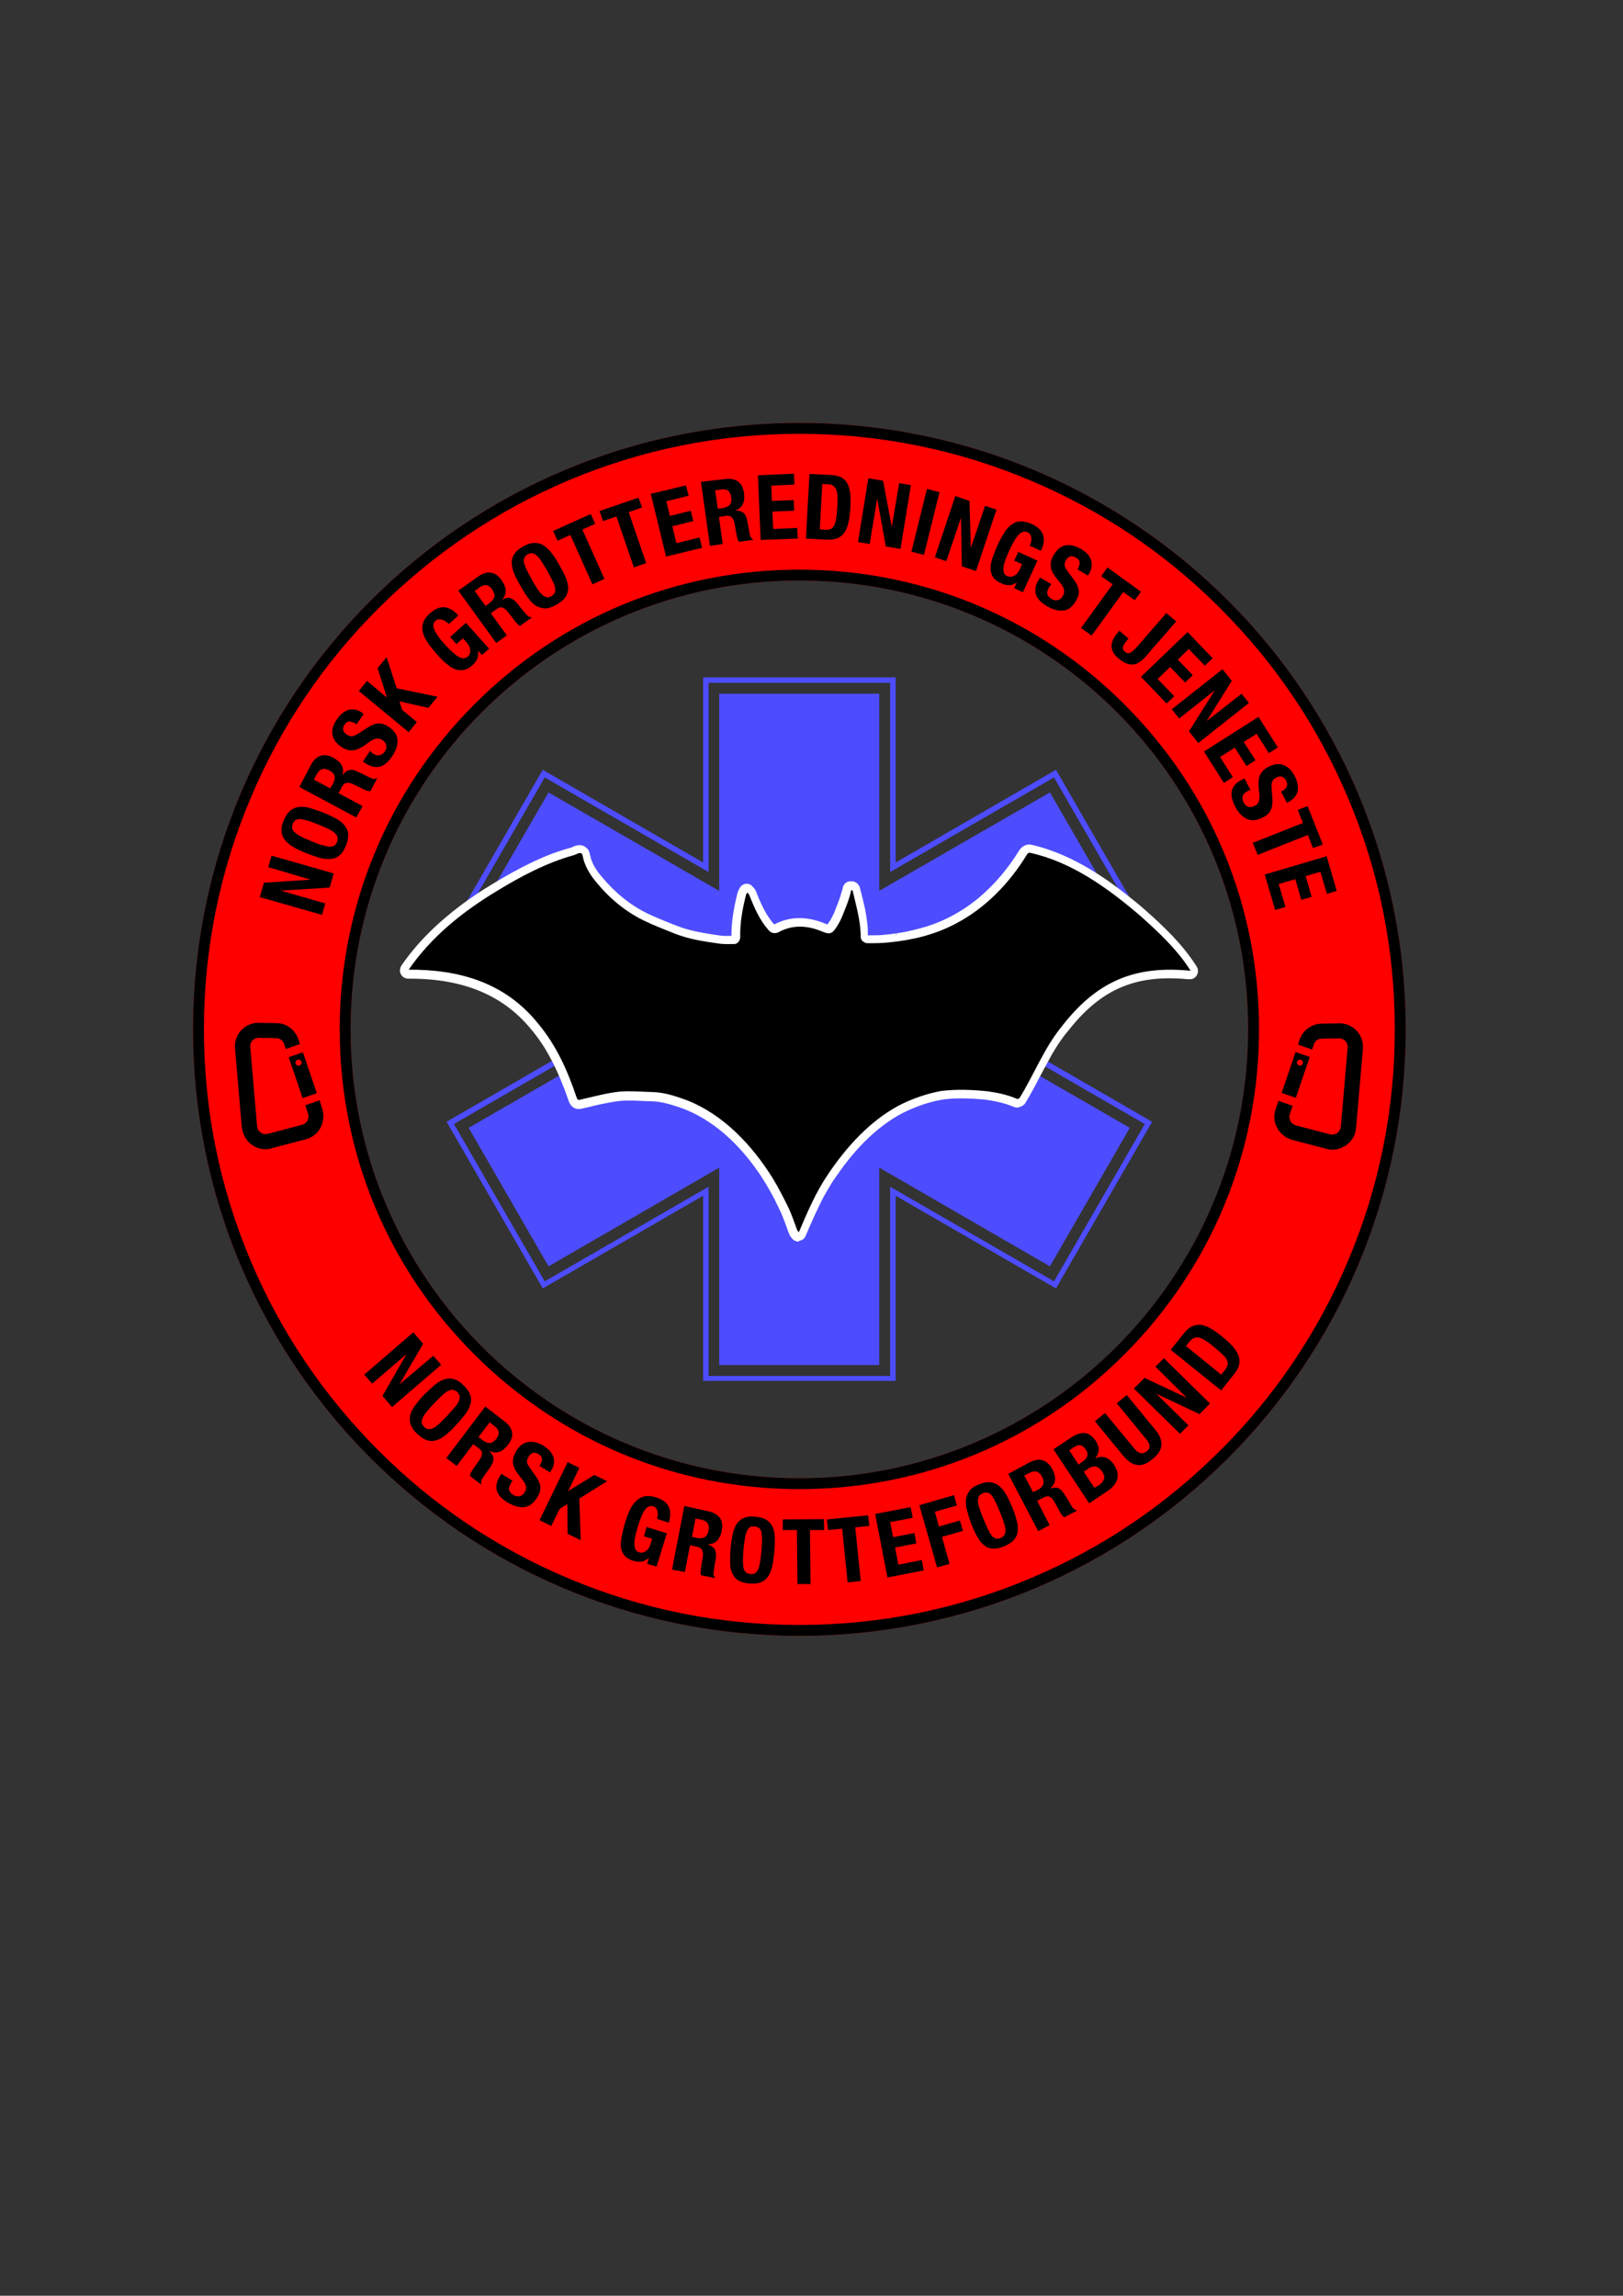 <?xml version="1.0" encoding="utf-8"?>
<!-- Generator: Adobe Illustrator 28.2.0, SVG Export Plug-In . SVG Version: 6.00 Build 0)  -->
<svg version="1.1" id="Layer_1" xmlns="http://www.w3.org/2000/svg" xmlns:xlink="http://www.w3.org/1999/xlink" x="0px" y="0px"
	 viewBox="0 0 595.3 841.9" enable-background="new 0 0 595.3 841.9" xml:space="preserve">
<rect x="0" y="0" width="595.3" height="841.9" fill="#333333" stroke="none"/>
<g id="sirkel">
	<g>
		<path fill="#FF0000" d="M293.2,155.1c-122.8,0-222.4,99.6-222.4,222.4s99.6,222.4,222.4,222.4s222.4-99.6,222.4-222.4
			S416,155.1,293.2,155.1z M293.2,542.1c-90.9,0-164.6-73.7-164.6-164.6s73.7-164.6,164.6-164.6s164.6,73.7,164.6,164.6
			S384,542.1,293.2,542.1z"/>
		<path d="M293.2,159.1c29.5,0,58.1,5.8,85,17.2c26,11,49.4,26.7,69.4,46.8c20.1,20.1,35.8,43.4,46.8,69.4
			c11.4,26.9,17.2,55.5,17.2,85s-5.8,58.1-17.2,85c-11,26-26.7,49.4-46.8,69.4c-20.1,20.1-43.4,35.8-69.4,46.8
			c-26.9,11.4-55.5,17.2-85,17.2s-58.1-5.8-85-17.2c-26-11-49.4-26.7-69.4-46.8c-20.1-20.1-35.8-43.4-46.8-69.4
			c-11.4-26.9-17.2-55.5-17.2-85s5.8-58.1,17.2-85c11-26,26.7-49.4,46.8-69.4s43.4-35.8,69.4-46.8
			C235.1,164.9,263.7,159.1,293.2,159.1 M293.2,546.1c45,0,87.4-17.5,119.2-49.4c31.8-31.8,49.4-74.2,49.4-119.2
			c0-45-17.5-87.4-49.4-119.2c-31.8-31.8-74.2-49.4-119.2-49.4c-45,0-87.4,17.5-119.2,49.4c-31.8,31.8-49.4,74.2-49.4,119.2
			c0,45,17.5,87.4,49.4,119.2C205.8,528.5,248.1,546.1,293.2,546.1 M293.2,155.1c-122.8,0-222.4,99.6-222.4,222.4
			s99.6,222.4,222.4,222.4s222.4-99.6,222.4-222.4S416,155.1,293.2,155.1L293.2,155.1z M293.2,542.1c-90.9,0-164.6-73.7-164.6-164.6
			c0-90.9,73.7-164.6,164.6-164.6s164.6,73.7,164.6,164.6C457.7,468.4,384,542.1,293.2,542.1L293.2,542.1z"/>
	</g>
</g>
<g id="tekst">
	<g>
		<path d="M146.5,507.7L146.5,507.7l12.4-10.5l2.9,3.3l-18,15.5l-3.5-4.1l8.8-15.3l0,0l-12.6,10.8l-2.9-3.3l18-15.5l3.6,4.2
			L146.5,507.7z"/>
		<path d="M159.3,508c1.2-1,2.3-1.7,3.5-2.1s2.3-0.5,3.5-0.2c1.2,0.3,2.4,1,3.7,2.3c1.3,1.2,2.1,2.4,2.5,3.6c0.4,1.2,0.4,2.3,0,3.5
			c-0.3,1.2-1,2.4-1.9,3.6c-0.9,1.2-2,2.5-3.2,3.8c-1.2,1.3-2.4,2.5-3.6,3.5c-1.2,1-2.3,1.7-3.5,2.1c-1.2,0.4-2.3,0.5-3.5,0.1
			c-1.2-0.3-2.4-1.1-3.7-2.3c-1.3-1.2-2.1-2.4-2.5-3.6c-0.4-1.1-0.4-2.3-0.1-3.5s1-2.4,1.9-3.6c0.9-1.2,2-2.5,3.2-3.8
			C157,510.1,158.2,509,159.3,508z M156.5,517.7c-0.7,0.9-1.2,1.6-1.5,2.3c-0.3,0.7-0.4,1.3-0.3,1.8s0.4,1,0.9,1.5
			c0.5,0.5,1,0.8,1.6,0.8c0.5,0.1,1.1-0.1,1.8-0.4c0.6-0.3,1.4-0.9,2.2-1.7c0.8-0.8,1.8-1.7,2.9-2.9c1.1-1.2,2-2.2,2.7-3
			s1.2-1.6,1.5-2.3c0.3-0.7,0.4-1.3,0.3-1.8c-0.1-0.5-0.4-1-0.9-1.5c-0.5-0.5-1-0.8-1.6-0.8c-0.5-0.1-1.1,0.1-1.8,0.4
			c-0.7,0.4-1.4,0.9-2.2,1.7c-0.8,0.8-1.8,1.7-2.9,2.9C158.1,515.8,157.2,516.9,156.5,517.7z"/>
		<path d="M185,521.2c1.6,1.2,2.5,2.5,2.8,4c0.3,1.5-0.2,3-1.5,4.7c-1,1.3-2,2.1-3.1,2.5c-1.1,0.4-2.3,0.3-3.6-0.3l0,0.1
			c0.8,0.9,1.3,1.7,1.4,2.5c0.1,0.8-0.2,1.8-0.9,2.9c-0.2,0.4-0.5,0.8-0.8,1.2c-0.3,0.4-0.6,0.9-1,1.4c-0.7,1-1.3,1.8-1.6,2.4
			c-0.3,0.6-0.3,1.1-0.1,1.6l-0.1,0.2l-4.1-3.1c0-0.4,0.1-0.8,0.3-1.2c0.2-0.4,0.4-0.8,0.7-1.2l2.6-3.7c0.5-0.8,0.8-1.5,0.8-2.2
			c0-0.7-0.4-1.3-1.2-1.9l-2-1.5l-6.1,8l-3.8-2.9l14.3-18.9L185,521.2z M177.1,528.2c0.9,0.7,1.8,1,2.6,1c0.8-0.1,1.6-0.6,2.4-1.6
			c1.3-1.7,1.1-3.3-0.7-4.6l-1.8-1.4l-4.1,5.4L177.1,528.2z"/>
		<path d="M187.6,543.6c-0.3,0.5-0.5,0.9-0.7,1.4c-0.2,0.4-0.2,0.8-0.2,1.2c0,0.4,0.2,0.8,0.5,1.1c0.3,0.4,0.6,0.7,1.2,1
			c0.6,0.4,1.3,0.5,2.1,0.4c0.7-0.1,1.4-0.6,1.9-1.4c0.3-0.5,0.5-0.9,0.5-1.3c0.1-0.4,0.1-0.8-0.1-1.3s-0.3-0.9-0.7-1.4
			c-0.3-0.5-0.8-1.1-1.3-1.7c-0.7-0.9-1.3-1.7-1.7-2.4s-0.7-1.5-0.9-2.3c-0.1-0.8-0.1-1.5,0.1-2.3c0.2-0.8,0.5-1.6,1-2.4
			c1.2-2,2.7-3.1,4.4-3.4c1.7-0.3,3.5,0.2,5.5,1.3c0.9,0.6,1.7,1.2,2.3,1.8c0.6,0.7,1.1,1.4,1.4,2.2c0.3,0.8,0.4,1.6,0.3,2.5
			s-0.5,1.8-1.1,2.8l-0.3,0.6l-3.9-2.4c0.6-1,0.9-1.8,0.9-2.5c0-0.7-0.4-1.3-1.2-1.8c-0.5-0.3-0.9-0.4-1.3-0.5c-0.4-0.1-0.7,0-1,0.1
			c-0.3,0.1-0.6,0.3-0.8,0.5s-0.5,0.5-0.6,0.8c-0.4,0.6-0.6,1.2-0.6,1.8c0,0.6,0.3,1.3,1,2.2l2.3,3.3c0.6,0.8,1,1.6,1.2,2.2
			c0.3,0.7,0.4,1.3,0.4,1.9c0,0.6-0.1,1.2-0.3,1.8c-0.2,0.6-0.5,1.2-0.9,1.8c-1.3,2.1-2.9,3.3-4.7,3.5c-1.8,0.2-3.9-0.4-6.1-1.7
			c-2.3-1.4-3.6-2.9-4-4.5c-0.4-1.6,0-3.3,1.2-5.2l0.5-0.8l4.1,2.5L187.6,543.6z"/>
		<path d="M208.4,546.8L208.4,546.8l9.6-5.9l4.7,2.3l-10.2,6.3l0.5,15.3l-4.8-2.3l-0.1-10.9l-2.8,1.7l-3.1,6.3l-4.3-2.1l10.3-21.3
			l4.3,2.1L208.4,546.8z"/>
		<path d="M241.3,555.7c0-0.5,0-0.9-0.1-1.4c-0.1-0.4-0.3-0.8-0.5-1.2c-0.3-0.3-0.6-0.6-1.1-0.7c-1.1-0.3-2.1,0-2.9,1.1
			c-0.9,1.1-1.7,3-2.6,5.9c-0.4,1.4-0.8,2.6-1,3.7c-0.3,1.1-0.4,2.1-0.4,3c0,0.8,0.1,1.5,0.4,2.1s0.8,0.9,1.4,1.1
			c0.3,0.1,0.6,0.1,1,0.1s0.7-0.2,1.1-0.4c0.4-0.2,0.7-0.5,1.1-0.9c0.3-0.4,0.6-0.9,0.8-1.5l0.7-2.3l-3-0.9l1-3.4l7.4,2.3l-3.8,12.2
			l-3.4-1l0.6-2.1l-0.1,0c-0.8,0.7-1.7,1.1-2.6,1.3c-0.9,0.1-1.9,0-2.9-0.3c-1.4-0.4-2.5-1-3.2-1.8s-1.2-1.7-1.4-2.9
			c-0.2-1.2-0.1-2.5,0.2-4.1c0.3-1.5,0.7-3.3,1.3-5.3c0.6-1.9,1.2-3.5,1.9-4.9c0.7-1.4,1.5-2.4,2.4-3.2c0.9-0.8,1.9-1.3,3-1.5
			c1.1-0.2,2.4-0.1,3.9,0.4c2.5,0.8,4.1,1.9,4.8,3.5c0.7,1.6,0.7,3.5,0,5.8L241,557C241.1,556.6,241.2,556.1,241.3,555.7z"/>
		<path d="M259.7,554.2c2,0.4,3.4,1.2,4.3,2.4c0.9,1.2,1.1,2.8,0.7,4.8c-0.3,1.6-0.9,2.8-1.7,3.6c-0.8,0.9-1.9,1.3-3.3,1.3l0,0.1
			c1.1,0.4,1.9,1,2.4,1.6c0.4,0.7,0.6,1.7,0.5,3c0,0.4-0.1,0.9-0.2,1.4s-0.2,1.1-0.3,1.7c-0.2,1.2-0.3,2.2-0.4,2.9
			c0,0.7,0.2,1.2,0.6,1.5l0,0.2l-5.1-1c-0.2-0.4-0.3-0.8-0.2-1.2c0-0.4,0.1-0.9,0.1-1.3l0.7-4.5c0.1-0.9,0-1.7-0.3-2.3
			c-0.3-0.6-1-1-1.9-1.2l-2.5-0.5l-1.9,9.8l-4.7-0.9l4.5-23.3L259.7,554.2z M255.7,564c1.1,0.2,2,0.1,2.8-0.3
			c0.7-0.4,1.2-1.2,1.4-2.5c0.4-2.2-0.5-3.4-2.6-3.9l-2.2-0.4l-1.3,6.7L255.7,564z"/>
		<path d="M268.7,562.8c0.3-1.5,0.8-2.8,1.4-3.8c0.7-1,1.5-1.8,2.7-2.3c1.1-0.5,2.6-0.7,4.3-0.5c1.8,0.2,3.2,0.6,4.2,1.3
			c1,0.7,1.7,1.6,2.2,2.7c0.5,1.1,0.7,2.5,0.7,4c0,1.5,0,3.2-0.2,5c-0.2,1.8-0.4,3.5-0.7,4.9s-0.8,2.7-1.4,3.8
			c-0.7,1-1.5,1.8-2.7,2.3c-1.1,0.5-2.6,0.6-4.3,0.5s-3.2-0.6-4.2-1.2s-1.7-1.6-2.2-2.7c-0.5-1.1-0.7-2.5-0.7-4c0-1.5,0-3.2,0.2-5
			C268.1,565.9,268.4,564.3,268.7,562.8z M272.5,572.2c0,1.1,0.1,2,0.2,2.8c0.2,0.7,0.5,1.3,0.9,1.6c0.4,0.4,1,0.6,1.7,0.6
			c0.7,0.1,1.3,0,1.7-0.3c0.5-0.3,0.8-0.8,1.1-1.4c0.3-0.7,0.5-1.6,0.7-2.7c0.2-1.1,0.3-2.5,0.5-4c0.1-1.6,0.2-2.9,0.2-4
			c0-1.1-0.1-2-0.2-2.8s-0.5-1.3-0.9-1.6c-0.4-0.4-1-0.6-1.7-0.6c-0.7-0.1-1.3,0-1.7,0.3s-0.8,0.8-1.1,1.5c-0.3,0.7-0.5,1.6-0.7,2.7
			c-0.2,1.1-0.3,2.4-0.5,4C272.6,569.7,272.5,571.1,272.5,572.2z"/>
		<path d="M302.3,561.1l-5.2,0l0.2,19.8l-4.8,0l-0.2-19.8l-5.2,0l0-3.9l15.1-0.1L302.3,561.1z"/>
		<path d="M318.9,559.6l-5.2,0.5l2,19.7l-4.8,0.5l-2-19.7l-5.2,0.5l-0.4-3.9l15.1-1.5L318.9,559.6z"/>
		<path d="M334.8,556.6l-8.3,1.6l1.1,5.5l7.8-1.5l0.7,3.8l-7.8,1.5l1.2,6.3l8.6-1.7l0.7,3.8l-13.3,2.6l-4.5-23.3l13-2.5L334.8,556.6
			z"/>
		<path d="M349.9,548.3l1.1,3.8l-8.1,2.3l1.5,5.4l7.7-2.2l1.1,3.8l-7.7,2.2l2.8,9.9l-4.6,1.3l-6.5-22.8L349.9,548.3z"/>
		<path d="M354.7,554c-0.4-1.5-0.5-2.8-0.4-4c0.1-1.2,0.6-2.3,1.3-3.3c0.8-1,2-1.8,3.6-2.4s3.1-0.9,4.3-0.7c1.2,0.2,2.3,0.7,3.2,1.5
			c0.9,0.8,1.7,1.9,2.5,3.2c0.7,1.3,1.4,2.9,2.1,4.5c0.7,1.7,1.2,3.3,1.6,4.7s0.5,2.8,0.4,4s-0.6,2.3-1.4,3.2
			c-0.8,0.9-2,1.7-3.7,2.4c-1.7,0.7-3.1,0.9-4.3,0.8c-1.2-0.1-2.3-0.6-3.2-1.4c-0.9-0.8-1.7-1.9-2.4-3.2s-1.4-2.9-2.1-4.5
			C355.6,557,355.1,555.4,354.7,554z M362.3,560.7c0.5,1,1,1.8,1.4,2.4c0.5,0.6,1,0.9,1.5,1.1c0.5,0.1,1.1,0.1,1.8-0.2
			c0.7-0.3,1.1-0.6,1.4-1.1c0.3-0.5,0.4-1.1,0.4-1.8s-0.2-1.6-0.6-2.7c-0.3-1.1-0.8-2.3-1.4-3.8c-0.6-1.5-1.1-2.7-1.6-3.7
			c-0.5-1-1-1.8-1.4-2.4s-1-0.9-1.5-1.1c-0.5-0.1-1.1-0.1-1.8,0.2c-0.7,0.3-1.1,0.6-1.4,1.1c-0.3,0.5-0.4,1.1-0.4,1.8
			c0,0.7,0.2,1.6,0.6,2.7c0.3,1.1,0.8,2.3,1.4,3.8C361.3,558.4,361.8,559.6,362.3,560.7z"/>
		<path d="M377.6,536.3c1.8-0.9,3.4-1.2,4.8-0.8c1.4,0.4,2.6,1.5,3.6,3.3c0.7,1.4,1.1,2.7,1,3.9c-0.1,1.2-0.7,2.2-1.8,3.1l0,0.1
			c1.1-0.4,2.1-0.5,2.9-0.2c0.8,0.3,1.5,1,2.2,2.1c0.2,0.4,0.5,0.8,0.8,1.2c0.3,0.5,0.5,1,0.9,1.5c0.6,1.1,1.1,1.9,1.5,2.5
			c0.4,0.5,0.9,0.8,1.4,0.8l0.1,0.2l-4.6,2.4c-0.4-0.2-0.7-0.4-0.9-0.8c-0.3-0.4-0.5-0.7-0.7-1.1l-2.2-4c-0.5-0.8-1-1.3-1.6-1.6
			c-0.6-0.3-1.4-0.2-2.3,0.3l-2.3,1.2l4.6,8.9l-4.2,2.2l-11-21L377.6,536.3z M380.6,546.4c1-0.5,1.7-1.2,2-2
			c0.3-0.8,0.2-1.7-0.4-2.9c-1-1.9-2.5-2.4-4.5-1.4l-2,1l3.2,6.1L380.6,546.4z"/>
		<path d="M393,527.1c0.8-0.5,1.6-1,2.4-1.2c0.8-0.3,1.6-0.4,2.3-0.4c0.8,0.1,1.5,0.3,2.2,0.8c0.7,0.5,1.4,1.2,2,2.1
			c0.7,1.1,1.1,2.2,1.1,3.2s-0.4,2.1-1.2,3.1l0,0.1c1.2-0.6,2.4-0.7,3.6-0.3c1.2,0.4,2.2,1.2,3.1,2.5c0.5,0.8,0.9,1.6,1.2,2.4
			c0.3,0.8,0.3,1.7,0.2,2.5c-0.1,0.9-0.5,1.7-1.1,2.5c-0.6,0.8-1.4,1.6-2.6,2.4l-6.7,4.5l-13.1-19.8L393,527.1z M396.8,536.2
			c1.1-0.7,1.8-1.5,2-2.2c0.2-0.7,0.1-1.6-0.6-2.5s-1.3-1.5-2-1.5c-0.7-0.1-1.6,0.2-2.6,0.9l-1.4,1l3.4,5.2L396.8,536.2z M403,544.7
			c1-0.6,1.6-1.4,1.9-2.2s0.1-1.8-0.7-2.9c-0.4-0.6-0.8-1-1.2-1.3c-0.4-0.3-0.8-0.4-1.2-0.5c-0.4-0.1-0.8,0-1.3,0.1
			c-0.4,0.2-0.9,0.4-1.3,0.7l-1.7,1.1l3.9,5.9L403,544.7z"/>
		<path d="M415.8,530.9c0.4,0.5,0.8,0.9,1.1,1.2c0.4,0.3,0.8,0.6,1.2,0.7c0.4,0.1,0.8,0.2,1.2,0.1c0.4-0.1,0.8-0.3,1.3-0.6
			c0.4-0.4,0.7-0.7,0.9-1.1c0.1-0.4,0.2-0.8,0.1-1.2s-0.2-0.8-0.5-1.3s-0.6-0.9-1-1.3l-10.5-12.8l3.7-3l10.5,12.8
			c1,1.2,1.6,2.3,1.9,3.3c0.3,1,0.4,2,0.2,2.9c-0.2,0.9-0.6,1.7-1.1,2.4c-0.6,0.7-1.2,1.4-2,2c-0.8,0.6-1.5,1.2-2.3,1.6
			c-0.8,0.4-1.7,0.7-2.6,0.7c-0.9,0-1.8-0.2-2.8-0.7c-1-0.5-1.9-1.4-3-2.6l-10.5-12.8l3.7-3L415.8,530.9z"/>
		<path d="M435.3,512.6L435.3,512.6l-11.5-11.4l3.1-3.1l16.9,16.6l-3.8,3.9l-15.9-7.5l0,0l11.8,11.6l-3.1,3.1l-16.9-16.6l3.9-3.9
			L435.3,512.6z"/>
		<path d="M434.3,488.9c1-1.3,2.1-2.2,3.2-2.6s2.2-0.6,3.3-0.4c1.1,0.2,2.3,0.7,3.5,1.4s2.5,1.7,3.9,2.8c1.6,1.3,2.9,2.5,4,3.7
			c1,1.2,1.7,2.3,2.1,3.4c0.4,1.1,0.4,2.2,0.2,3.3c-0.3,1.1-0.9,2.3-1.9,3.5l-4.7,5.9L429.4,495L434.3,488.9z M449.4,502.3
			c0.5-0.7,0.8-1.3,0.9-1.8c0.1-0.6,0-1.2-0.3-1.8c-0.3-0.7-0.9-1.4-1.7-2.1c-0.8-0.8-1.8-1.6-3.1-2.7c-1-0.9-2-1.6-2.8-2.1
			c-0.8-0.6-1.6-1-2.3-1.2c-0.7-0.2-1.4-0.2-2,0s-1.2,0.7-1.8,1.4l-1.3,1.6l12.9,10.5L449.4,502.3z"/>
	</g>
	<g>
		<path d="M113.9,322.6L113.9,322.6L98.4,318l1.2-4.2l22.8,6.5l-1.5,5.2l-17.6,1.1l0,0.1l16,4.6l-1.2,4.2l-22.8-6.5l1.5-5.3
			L113.9,322.6z"/>
		<path d="M107.9,310.8c-1.3-0.7-2.4-1.6-3.2-2.5c-0.8-0.9-1.3-2-1.4-3.2c-0.2-1.2,0.1-2.7,0.8-4.3s1.5-2.9,2.5-3.6
			c1-0.8,2.1-1.2,3.3-1.3c1.2-0.1,2.6,0,4,0.5c1.5,0.4,3,1,4.7,1.6c1.7,0.7,3.2,1.4,4.5,2.1c1.3,0.7,2.4,1.5,3.2,2.5s1.3,2,1.4,3.2
			c0.1,1.2-0.1,2.6-0.8,4.3c-0.7,1.7-1.5,2.9-2.4,3.6c-0.9,0.8-2,1.2-3.2,1.3c-1.2,0.1-2.6,0-4-0.4s-3-1-4.7-1.6
			C110.7,312.2,109.2,311.6,107.9,310.8z M118,309.9c1.1,0.3,2,0.5,2.7,0.6c0.7,0,1.3-0.1,1.8-0.3c0.5-0.3,0.8-0.7,1.1-1.4
			c0.3-0.7,0.3-1.2,0.2-1.8c-0.1-0.5-0.5-1-1-1.5s-1.3-1-2.3-1.5c-1-0.5-2.2-1-3.7-1.6c-1.5-0.6-2.7-1.1-3.8-1.4
			c-1.1-0.3-2-0.5-2.7-0.6s-1.3,0.1-1.8,0.3c-0.5,0.3-0.8,0.7-1.1,1.4c-0.3,0.7-0.3,1.2-0.2,1.8c0.1,0.5,0.5,1,1.1,1.5
			s1.4,1,2.3,1.5c1,0.5,2.2,1,3.7,1.6C115.6,309.1,116.9,309.6,118,309.9z"/>
		<path d="M114,280.6c0.9-1.8,2.1-2.9,3.5-3.4c1.4-0.5,3-0.3,4.8,0.7c1.4,0.8,2.4,1.6,3,2.7c0.6,1,0.7,2.2,0.3,3.6l0.1,0
			c0.7-1,1.5-1.6,2.3-1.8c0.8-0.2,1.8-0.1,3,0.5c0.4,0.2,0.9,0.4,1.3,0.6c0.5,0.2,1,0.5,1.6,0.8c1.1,0.6,2,1,2.6,1.2
			c0.6,0.2,1.2,0.2,1.6-0.1l0.2,0.1l-2.4,4.6c-0.4,0.1-0.8,0-1.2-0.1s-0.8-0.3-1.2-0.5l-4.1-2c-0.8-0.4-1.6-0.5-2.3-0.4
			c-0.7,0.1-1.2,0.6-1.7,1.5l-1.2,2.3l8.8,4.7l-2.3,4.2l-20.9-11.2L114,280.6z M122.2,287.3c0.5-1,0.7-1.9,0.5-2.7
			c-0.2-0.8-0.8-1.5-2-2.1c-1.9-1-3.4-0.6-4.5,1.4l-1.1,2l6,3.2L122.2,287.3z"/>
		<path d="M136.4,276.1c0.5,0.3,0.9,0.6,1.3,0.7s0.8,0.3,1.2,0.2c0.4,0,0.8-0.2,1.2-0.4c0.4-0.2,0.7-0.6,1.1-1.1
			c0.4-0.6,0.6-1.3,0.5-2c-0.1-0.8-0.5-1.4-1.3-2c-0.4-0.3-0.9-0.5-1.3-0.6c-0.4-0.1-0.8-0.1-1.3,0c-0.4,0.1-0.9,0.3-1.4,0.6
			c-0.5,0.3-1.1,0.7-1.8,1.2c-0.9,0.7-1.7,1.2-2.5,1.6c-0.8,0.4-1.6,0.7-2.3,0.8c-0.8,0.1-1.5,0.1-2.3-0.1c-0.8-0.2-1.5-0.6-2.3-1.1
			c-1.9-1.3-3-2.8-3.3-4.6c-0.2-1.7,0.3-3.5,1.6-5.4c0.6-0.9,1.2-1.6,1.9-2.2c0.7-0.6,1.4-1,2.2-1.3c0.8-0.3,1.6-0.3,2.5-0.2
			c0.9,0.1,1.8,0.5,2.7,1.2l0.6,0.4l-2.6,3.8c-0.9-0.6-1.8-0.9-2.5-1s-1.4,0.4-1.9,1.1c-0.3,0.4-0.5,0.9-0.5,1.2
			c-0.1,0.4-0.1,0.7,0,1c0.1,0.3,0.3,0.6,0.5,0.8c0.2,0.2,0.5,0.5,0.8,0.7c0.6,0.4,1.2,0.6,1.8,0.6s1.3-0.3,2.3-0.9l3.4-2.2
			c0.8-0.5,1.6-0.9,2.3-1.2s1.3-0.4,1.9-0.4c0.6,0,1.2,0.1,1.8,0.3c0.6,0.2,1.2,0.5,1.8,0.9c2.1,1.4,3.2,3,3.3,4.9
			c0.1,1.8-0.5,3.8-2,6c-1.5,2.2-3.1,3.5-4.7,3.8c-1.6,0.3-3.3-0.1-5.2-1.4l-0.8-0.5l2.7-4L136.4,276.1z"/>
		<path d="M141.9,255.8L141.9,255.8l-3.4-10.8l3.3-4l3.7,11.4l15,3.1l-3.4,4.1l-10.6-2.4l1,3.1l5.4,4.5l-3,3.7l-18.3-15.1l3-3.7
			L141.9,255.8z"/>
		<path d="M163.5,227.9c-0.4-0.3-0.8-0.5-1.2-0.6c-0.4-0.1-0.8-0.2-1.3-0.2c-0.4,0-0.8,0.2-1.2,0.5c-0.9,0.8-1.1,1.8-0.6,3.1
			c0.5,1.3,1.7,3.1,3.7,5.3c0.9,1.1,1.8,2,2.7,2.8s1.6,1.4,2.3,1.9c0.7,0.4,1.4,0.7,2,0.7c0.6,0,1.2-0.2,1.7-0.6
			c0.2-0.2,0.4-0.5,0.6-0.8c0.2-0.3,0.2-0.7,0.3-1.2c0-0.4-0.1-0.9-0.2-1.4c-0.2-0.5-0.5-1-0.9-1.5l-1.6-1.8l-2.4,2.1l-2.3-2.6
			l5.8-5.2l8.5,9.5l-2.6,2.3l-1.5-1.6l0,0c0.2,1.1,0.1,2-0.2,2.9c-0.3,0.8-0.9,1.6-1.8,2.4c-1.1,1-2.1,1.6-3.2,1.8
			c-1,0.2-2.1,0.1-3.2-0.3c-1.1-0.4-2.2-1.2-3.4-2.2c-1.2-1-2.4-2.3-3.8-3.9c-1.3-1.5-2.4-2.9-3.2-4.2c-0.8-1.3-1.3-2.5-1.5-3.7
			s-0.1-2.3,0.3-3.3c0.4-1.1,1.2-2.1,2.3-3.1c1.9-1.7,3.8-2.5,5.5-2.3c1.7,0.2,3.4,1.2,5,3l-3.4,3.1
			C164.2,228.5,163.9,228.2,163.5,227.9z"/>
		<path d="M175.3,211.5c1.6-1.2,3.2-1.7,4.7-1.5c1.5,0.2,2.8,1.1,4,2.8c0.9,1.3,1.4,2.5,1.5,3.7c0.1,1.2-0.4,2.3-1.3,3.3l0,0.1
			c1.1-0.6,2-0.8,2.8-0.6c0.8,0.2,1.6,0.7,2.5,1.7c0.3,0.3,0.6,0.7,0.9,1.1c0.3,0.4,0.7,0.9,1.1,1.4c0.8,1,1.4,1.7,1.9,2.2
			c0.5,0.5,1,0.7,1.5,0.6l0.1,0.2l-4.2,3c-0.4-0.1-0.7-0.3-1-0.7c-0.3-0.3-0.6-0.6-0.9-1l-2.8-3.6c-0.6-0.7-1.2-1.2-1.8-1.4
			c-0.7-0.2-1.4,0-2.2,0.6l-2.1,1.5l5.9,8.1l-3.9,2.8l-13.9-19.2L175.3,211.5z M179.6,221.1c0.9-0.7,1.5-1.4,1.7-2.2
			c0.2-0.8-0.1-1.7-0.8-2.8c-1.3-1.8-2.8-2-4.6-0.7l-1.8,1.3l4,5.5L179.6,221.1z"/>
		<path d="M188.7,210.6c-0.6-1.4-0.9-2.7-1-3.9s0.2-2.4,0.9-3.4c0.6-1.1,1.7-2,3.3-2.9c1.6-0.9,2.9-1.3,4.2-1.3c1.2,0,2.4,0.3,3.4,1
			c1,0.7,2,1.6,2.9,2.8c0.9,1.2,1.8,2.6,2.7,4.2c0.9,1.6,1.7,3.1,2.3,4.4c0.6,1.4,0.9,2.7,1,3.9c0,1.2-0.2,2.3-0.9,3.4
			s-1.7,2-3.3,2.9c-1.6,0.9-2.9,1.4-4.1,1.4s-2.3-0.3-3.4-0.9s-2-1.6-2.9-2.8s-1.8-2.6-2.7-4.2C190.1,213.5,189.3,212,188.7,210.6z
			 M197.2,216.1c0.6,0.9,1.2,1.6,1.8,2.1c0.5,0.5,1.1,0.8,1.6,0.8c0.5,0.1,1.1-0.1,1.7-0.4c0.6-0.4,1-0.8,1.2-1.3
			c0.2-0.5,0.2-1.1,0.1-1.8c-0.1-0.7-0.5-1.6-1-2.6s-1.1-2.2-1.9-3.6c-0.8-1.4-1.5-2.5-2.1-3.5c-0.6-0.9-1.2-1.6-1.8-2.1
			c-0.6-0.5-1.1-0.8-1.6-0.8c-0.5-0.1-1.1,0.1-1.7,0.4c-0.6,0.4-1,0.8-1.2,1.3s-0.2,1.1-0.1,1.8c0.2,0.7,0.5,1.6,1,2.6
			s1.1,2.2,1.9,3.6S196.6,215.2,197.2,216.1z"/>
		<path d="M218.3,192.1l-4.7,2.1l8.1,18.1l-4.4,2l-8.1-18.1l-4.7,2.1l-1.6-3.6l13.8-6.2L218.3,192.1z"/>
		<path d="M235.5,186.1l-4.9,1.7l6.4,18.7l-4.5,1.6l-6.4-18.7l-4.9,1.7l-1.3-3.7l14.3-4.9L235.5,186.1z"/>
		<path d="M252.6,181.8l-8.2,2l1.3,5.4l7.7-1.9l0.9,3.8l-7.7,1.9l1.5,6.2l8.5-2.1l0.9,3.8l-13.2,3.2l-5.6-23l12.9-3.1L252.6,181.8z"
			/>
		<path d="M265.8,175.7c2-0.3,3.6,0,4.8,0.8c1.2,0.8,2,2.3,2.3,4.3c0.2,1.6,0.1,2.9-0.4,4s-1.4,1.9-2.7,2.3l0,0.1
			c1.2,0,2.1,0.3,2.8,0.8s1.1,1.4,1.4,2.7c0.1,0.4,0.2,0.9,0.3,1.4c0.1,0.5,0.2,1.1,0.3,1.7c0.2,1.2,0.4,2.2,0.6,2.8
			c0.2,0.6,0.6,1,1,1.2l0,0.2l-5.1,0.7c-0.3-0.3-0.5-0.7-0.6-1.1s-0.2-0.9-0.3-1.3l-0.8-4.5c-0.2-0.9-0.5-1.6-1-2.1
			c-0.5-0.5-1.2-0.6-2.2-0.5l-2.5,0.4l1.4,9.9l-4.7,0.7l-3.3-23.5L265.8,175.7z M265.2,186.3c1.1-0.2,2-0.6,2.5-1.2
			c0.5-0.6,0.7-1.6,0.5-2.8c-0.3-2.2-1.6-3.1-3.7-2.8l-2.2,0.3l1,6.8L265.2,186.3z"/>
		<path d="M291.4,177.7l-8.5,0.4l0.2,5.6l8-0.3l0.2,3.9l-8,0.3l0.3,6.4l8.8-0.4l0.2,3.9L279,198l-1-23.7l13.2-0.6L291.4,177.7z"/>
		<path d="M304.8,174.2c1.7,0.1,3,0.4,4,1s1.7,1.4,2.2,2.5s0.8,2.3,0.9,3.7c0.1,1.4,0.1,3,0,4.8c-0.1,2.1-0.3,3.9-0.7,5.4
			c-0.3,1.5-0.8,2.8-1.5,3.7c-0.7,1-1.5,1.7-2.6,2.1c-1.1,0.4-2.4,0.6-4,0.5l-7.5-0.4l1.3-23.7L304.8,174.2z M302.7,194.3
			c0.8,0,1.5-0.1,2-0.3c0.5-0.3,1-0.7,1.3-1.4c0.3-0.6,0.6-1.5,0.7-2.6c0.2-1.1,0.3-2.4,0.4-4c0.1-1.3,0.1-2.5,0.1-3.6
			s-0.2-1.9-0.4-2.6s-0.6-1.2-1.1-1.6c-0.5-0.4-1.2-0.6-2.1-0.6l-2-0.1l-0.9,16.6L302.7,194.3z"/>
		<path d="M327.1,193.2L327.1,193.2l2.7-16l4.3,0.7l-3.8,23.4l-5.4-0.9l-3.1-17.3l-0.1,0l-2.7,16.4l-4.3-0.7l3.8-23.4l5.4,0.9
			L327.1,193.2z"/>
		<path d="M340,179.3l4.6,1.2l-5.7,23l-4.6-1.2L340,179.3z"/>
		<path d="M356.1,200.9L356.1,200.9l5.2-15.4l4.2,1.4l-7.5,22.5l-5.2-1.7l-0.3-17.6l-0.1,0l-5.3,15.7l-4.2-1.4l7.5-22.5l5.2,1.8
			L356.1,200.9z"/>
		<path d="M378.2,198.7c0.1-0.5,0.1-0.9,0.1-1.4c0-0.4-0.2-0.9-0.4-1.2c-0.2-0.4-0.5-0.7-1-0.9c-1-0.5-2.1-0.2-3.1,0.7
			c-1,1-2.1,2.8-3.4,5.5c-0.6,1.3-1.1,2.5-1.5,3.6s-0.7,2-0.8,2.9c-0.1,0.8-0.1,1.5,0.1,2.1c0.2,0.6,0.6,1,1.3,1.3
			c0.3,0.1,0.6,0.2,1,0.2c0.4,0,0.8-0.1,1.2-0.2c0.4-0.2,0.8-0.4,1.2-0.8c0.4-0.3,0.7-0.8,1-1.4l1-2.2l-2.9-1.3l1.5-3.2l7,3.2
			l-5.3,11.6l-3.2-1.5l0.9-2l-0.1,0c-0.9,0.6-1.8,0.9-2.7,0.9c-0.9,0-1.9-0.2-2.9-0.7c-1.3-0.6-2.3-1.3-2.9-2.2
			c-0.6-0.8-0.9-1.9-1-3c0-1.2,0.2-2.5,0.7-4s1.2-3.2,2-5c0.8-1.8,1.7-3.3,2.5-4.6s1.8-2.2,2.8-2.9c1-0.7,2-1,3.2-1
			c1.1,0,2.4,0.3,3.8,0.9c2.4,1.1,3.8,2.5,4.3,4.1s0.3,3.6-0.8,5.8l-4.2-1.9C378,199.6,378.1,199.2,378.2,198.7z"/>
		<path d="M385,215c-0.3,0.5-0.5,0.9-0.7,1.4c-0.2,0.4-0.2,0.8-0.2,1.2s0.2,0.8,0.5,1.1c0.3,0.4,0.7,0.7,1.2,1
			c0.6,0.4,1.3,0.5,2.1,0.4c0.7-0.1,1.4-0.6,1.9-1.5c0.3-0.5,0.4-0.9,0.5-1.3c0.1-0.4,0-0.8-0.1-1.3s-0.4-0.9-0.7-1.4
			c-0.3-0.5-0.8-1.1-1.3-1.7c-0.7-0.8-1.3-1.6-1.8-2.4c-0.5-0.8-0.8-1.5-0.9-2.3s-0.2-1.5,0-2.3c0.2-0.8,0.5-1.6,1-2.4
			c1.2-2,2.6-3.2,4.3-3.5s3.5,0.1,5.5,1.2c0.9,0.5,1.7,1.1,2.4,1.8s1.1,1.4,1.4,2.2c0.3,0.8,0.4,1.6,0.3,2.5s-0.4,1.8-1,2.8
			l-0.3,0.6l-3.9-2.3c0.6-1,0.8-1.8,0.8-2.5c0-0.7-0.5-1.3-1.3-1.8c-0.5-0.3-0.9-0.4-1.3-0.5c-0.4,0-0.7,0-1,0.1s-0.6,0.3-0.8,0.5
			c-0.2,0.2-0.4,0.5-0.6,0.8c-0.4,0.6-0.5,1.2-0.5,1.8c0,0.6,0.4,1.3,1,2.2l2.4,3.2c0.6,0.8,1,1.5,1.3,2.2c0.3,0.7,0.4,1.3,0.5,1.9
			c0,0.6,0,1.2-0.2,1.8c-0.2,0.6-0.5,1.2-0.8,1.8c-1.3,2.2-2.8,3.4-4.6,3.6s-3.9-0.3-6.1-1.6c-2.3-1.4-3.7-2.9-4.1-4.5
			s-0.1-3.3,1.1-5.2l0.5-0.8l4.1,2.4L385,215z"/>
		<path d="M416.2,220.1l-4.2-3l-11.6,16l-3.9-2.8l11.6-16l-4.2-3l2.3-3.2l12.3,8.9L416.2,220.1z"/>
		<path d="M420.2,240.8c-1.7,1.9-3.3,2.9-4.9,2.9c-1.6,0-3.3-0.7-5.1-2.3c-1-0.8-1.6-1.6-2-2.4c-0.4-0.8-0.5-1.6-0.5-2.4
			c0.1-0.8,0.3-1.6,0.7-2.3c0.4-0.8,0.9-1.5,1.5-2.2l0.7-0.8l3.3,2.9l-0.5,0.6c-0.8,1-1.3,1.7-1.5,2.4c-0.2,0.6,0,1.2,0.7,1.8
			c0.7,0.6,1.3,0.7,1.9,0.4c0.6-0.3,1.3-0.9,2.2-1.8l11.1-12.8l3.6,3.1L420.2,240.8z"/>
		<path d="M441.9,244.1l-5.9-6.1l-4,3.9l5.5,5.7l-2.8,2.7l-5.5-5.7l-4.6,4.4l6.1,6.3l-2.8,2.7l-9.4-9.8l17.1-16.4l9.2,9.6
			L441.9,244.1z"/>
		<path d="M442.6,264.4L442.6,264.4l12.8-10l2.7,3.4l-18.6,14.7l-3.4-4.3l9.4-14.9l0-0.1l-13,10.3l-2.7-3.4l18.6-14.7l3.4,4.3
			L442.6,264.4z"/>
		<path d="M465.4,276.2l-4.5-7.1l-4.7,3l4.3,6.7l-3.3,2.1l-4.3-6.7l-5.4,3.4l4.7,7.4l-3.3,2.1l-7.3-11.5l20-12.7l7.1,11.2
			L465.4,276.2z"/>
		<path d="M458,289.9c-0.5,0.3-0.9,0.5-1.3,0.8c-0.4,0.3-0.6,0.6-0.8,1c-0.2,0.4-0.2,0.8-0.2,1.2s0.2,0.9,0.5,1.5
			c0.3,0.7,0.8,1.1,1.5,1.4c0.7,0.3,1.5,0.2,2.4-0.2c0.5-0.2,0.8-0.5,1.1-0.8c0.3-0.3,0.5-0.7,0.6-1.1c0.1-0.4,0.2-1,0.2-1.6
			c0-0.6-0.1-1.3-0.2-2.1c-0.2-1.1-0.2-2.1-0.2-3c0-0.9,0.2-1.7,0.4-2.4c0.3-0.7,0.7-1.4,1.2-1.9c0.5-0.6,1.3-1.1,2.1-1.5
			c2.1-1.1,3.9-1.3,5.6-0.6s2.9,2,4,4c0.5,0.9,0.8,1.9,1,2.8c0.2,0.9,0.2,1.8,0.1,2.6c-0.2,0.8-0.5,1.6-1.1,2.3
			c-0.6,0.7-1.3,1.3-2.3,1.8l-0.6,0.3l-2.1-4.1c1-0.5,1.7-1.1,2-1.7s0.3-1.4-0.1-2.2c-0.2-0.5-0.5-0.8-0.8-1.1
			c-0.3-0.2-0.6-0.4-0.9-0.5s-0.6-0.1-1,0c-0.3,0.1-0.7,0.2-1,0.4c-0.7,0.3-1.1,0.7-1.4,1.3c-0.3,0.5-0.4,1.3-0.3,2.4l0.3,4
			c0.1,1,0,1.8-0.1,2.5s-0.3,1.3-0.6,1.9s-0.7,1-1.1,1.4c-0.5,0.4-1,0.8-1.7,1.1c-2.2,1.1-4.2,1.3-5.9,0.5c-1.7-0.8-3.1-2.3-4.3-4.6
			c-1.2-2.4-1.6-4.4-1.1-6s1.8-2.9,3.7-3.8l0.9-0.4l2.2,4.3L458,289.9z"/>
		<path d="M481.6,311l-1.9-4.8l-18.4,7.3l-1.8-4.4l18.4-7.3l-1.9-4.8l3.6-1.4l5.6,14.1L481.6,311z"/>
		<path d="M486.7,327.8l-2.4-8.1l-5.4,1.6l2.2,7.6l-3.8,1.1l-2.2-7.6l-6.1,1.8l2.5,8.4l-3.8,1.1l-3.8-13l22.7-6.7l3.7,12.7
			L486.7,327.8z"/>
	</g>
</g>
<g>
	<g>
		<g>
			<g>
				<path d="M497.4,413.6l2.5-29c0.2-2.4-0.6-4.8-2.3-6.6c-1.5-1.6-3.4-2.5-5.6-2.7c-0.3,0-0.6,0-0.9,0l-6.4,0.1
					c-3.6,0.1-6.8,2.4-8,5.8l-0.6,1.9l5.2,1.8l0.6-1.9c0.4-1.3,1.6-2.1,2.9-2.1l6.4-0.1c0.1,0,0.2,0,0.3,0c0.8,0.1,1.5,0.4,2,1
					c0.6,0.7,0.9,1.5,0.8,2.4l-2.5,29c-0.1,0.9-0.6,1.8-1.3,2.3c-0.6,0.4-1.4,0.6-2.1,0.6c-0.2,0-0.4,0-0.5-0.1l-12.6-3.3
					c-0.8-0.2-1.6-0.8-2-1.6c-0.4-0.8-0.5-1.7-0.2-2.5l1-3.1l-5.2-1.8l-1,3.1c-0.8,2.3-0.6,4.8,0.6,6.9c1.1,2.1,3.1,3.6,5.4,4.3
					l12.6,3.3c0.5,0.1,1,0.2,1.4,0.3c2,0.2,4-0.4,5.7-1.5C495.9,418.5,497.2,416.2,497.4,413.6z"/>
			</g>
		</g>
		<g>
			<g>
				<path d="M480.4,387.6l-5.2-1.8l-5.1,15l5.2,1.8L480.4,387.6z M477.9,389.8c-0.1,0.6-0.6,1.1-1.2,1s-1.1-0.6-1-1.2
					c0.1-0.6,0.6-1.1,1.2-1C477.5,388.6,478,389.2,477.9,389.8z"/>
			</g>
		</g>
	</g>
	<g>
		<g>
			<g>
				<path d="M92.5,419.9c1.7,1.2,3.7,1.7,5.7,1.5c0.5,0,1-0.1,1.4-0.3l12.6-3.3c2.3-0.6,4.3-2.2,5.4-4.3c1.1-2.1,1.3-4.6,0.6-6.9
					l-1-3.1l-5.2,1.8l1,3.1c0.3,0.8,0.2,1.7-0.2,2.5c-0.4,0.8-1.1,1.3-2,1.6l-12.6,3.3c-0.2,0-0.4,0.1-0.5,0.1
					c-0.7,0.1-1.5-0.1-2.1-0.6c-0.8-0.5-1.2-1.4-1.3-2.3l-2.5-29c-0.1-0.9,0.2-1.8,0.8-2.4c0.5-0.6,1.3-0.9,2-1c0.1,0,0.2,0,0.3,0
					l6.4,0.1c1.3,0,2.5,0.9,2.9,2.1l0.6,1.9l5.2-1.8l-0.6-1.9c-1.2-3.4-4.4-5.8-8-5.8l-6.4-0.1c-0.3,0-0.6,0-0.9,0
					c-2.1,0.2-4.1,1.1-5.6,2.7c-1.7,1.8-2.5,4.2-2.3,6.6l2.5,29C89.1,416.2,90.4,418.5,92.5,419.9z"/>
			</g>
		</g>
		<g>
			<g>
				<path d="M111,402.7l5.2-1.8l-5.1-15l-5.2,1.8L111,402.7z M109.4,388.6c0.6-0.1,1.2,0.4,1.2,1c0.1,0.6-0.4,1.2-1,1.2
					c-0.6,0.1-1.2-0.4-1.2-1C108.3,389.2,108.8,388.6,109.4,388.6z"/>
			</g>
		</g>
	</g>
</g>
<path fill="#4D4CFF" d="M326.5,250.4v69.4l60.1-34.7l33.3,57.7l-60.1,34.7l60.1,34.7l-33.3,57.7l-60.1-34.7v69.4h-66.6v-69.4
	l-60.1,34.7l-33.3-57.7l60.1-34.7l-60.1-34.7l33.3-57.7l60.1,34.7v-69.4H326.5 M328.5,248.4h-2h-66.6h-2v2v65.9l-57.1-33l-1.7-1
	l-1,1.7l-33.3,57.7l-1,1.7l1.7,1l57.1,33l-57.1,33l-1.7,1l1,1.7l33.3,57.7l1,1.7l1.7-1l57.1-33v65.9v2h2h66.6h2v-2v-65.9l57.1,33
	l1.7,1l1-1.7l33.3-57.7l1-1.7l-1.7-1l-57.1-33l57.1-33l1.7-1l-1-1.7l-33.3-57.7l-1-1.7l-1.7,1l-57.1,33v-65.9V248.4L328.5,248.4z"/>
<polygon fill="#4D4CFF" points="414.4,341.3 385.1,290.6 322.5,326.7 322.5,254.4 263.8,254.4 263.8,326.7 201.2,290.6 171.9,341.3 
	234.5,377.5 171.9,413.6 201.2,464.4 263.8,428.2 263.8,500.6 322.5,500.6 322.5,428.2 385.1,464.4 414.4,413.6 351.8,377.5 "/>
<g>
	<path fill="#FFFFFF" d="M438.1,355.1c-5.1-8.1-12.1-14.6-18.8-20.6c-1.2-1-2.4-2.1-3.7-3.2c-10-8.2-22.7-17.1-37.3-20.4
		c-0.2-0.1-0.5-0.1-0.7-0.1c-1.1,0-2.1,0.5-2.8,1.7c-4.2,6.8-9.2,12.6-14.7,17.3c-3.3,2.8-6.9,5.2-10.6,7.1
		c-4.7,2.5-9.9,4.3-15.7,5.5c-0.1,0-0.2,0-0.3,0.1c-1.5,0.3-3,0.5-4.5,0.8c0,0-0.1,0-0.1,0c-1.1,0.1-2.1,0.3-3.3,0.4
		c-2.1,0.3-4.2,0.3-6.5,0.3l-1.2,0c-0.1,0-0.2-0.1-0.5-0.3c0,0-0.1-0.1,0-0.5c0.1-3.3-0.4-6.4-1-9.5c-0.1-0.3-0.1-0.6-0.2-0.8
		c0,0,0-0.1,0-0.1c-0.3-1.5-0.7-3.1-1.1-4.6c-0.1-0.2-0.1-0.4-0.2-0.6c-0.1-0.6-0.3-1.1-0.4-1.7c-0.1-0.6-0.5-1.1-1-1.4
		c-0.3-0.2-0.6-0.2-1-0.2l-0.5,0c-0.9,0-1.6,0.7-1.8,1.6c-0.1,0.3-0.1,0.6-0.2,1c-0.1,0.2-0.1,0.4-0.2,0.7c0,0.1-0.1,0.2-0.1,0.3
		c-0.3,0.9-0.6,1.9-0.9,2.8c0,0,0,0,0,0c-0.1,0.2-0.2,0.4-0.2,0.6c0,0.1-0.1,0.2-0.1,0.3c0,0,0,0.1-0.1,0.1
		c-0.2,0.6-0.5,1.2-0.7,1.8c-0.2,0.6-0.5,1.2-0.7,1.8c-0.2,0.5-0.4,1-0.7,1.5c-0.4,0.8-0.9,1.6-1.5,2.4c-0.6,0.8-0.7,1-1.4,0.8
		c-0.2-0.1-0.4-0.1-0.8-0.3c-5.7-2.5-11.1-2.8-16-0.8c-0.7,0.3-1.4,0.6-2.1,1c-0.5,0.2-1,0.1-1.4-0.3c-0.4-0.4-0.8-0.9-1.1-1.4
		c-2.5-3.3-4.1-7.2-5.6-10.9c-0.3-0.6-0.7-1.1-0.9-1.3c-0.1-0.1-0.1-0.1-0.2-0.2c-0.4-0.5-1-0.8-1.7-0.7c-0.6,0.1-1.2,0.5-1.5,1
		c0,0.1-0.1,0.1-0.1,0.2c-0.2,0.3-0.4,0.7-0.6,1.3c-1.4,5.5-2.1,10-2.2,14.2c0,0.6,0,1.2,0,1.8c0,0.1-0.1,0.3-0.2,0.3l-0.8,0
		c-1.4,0-2.8,0.1-4.1-0.1l-0.2,0c-5.5-0.7-11.1-1.5-16.3-3.6l-1.8-0.7c-3-1.2-6.1-2.4-9-3.9c-6.4-3.1-12.2-7.7-17.2-13.7
		c-0.3-0.4-0.6-0.8-0.9-1.1c-2-2.6-3.1-5-3.5-7.5c0-0.1,0-0.1-0.1-0.2c-0.1-0.4-0.2-0.7-0.4-1c0,0,0,0,0,0c-0.1-0.1-0.1-0.2-0.2-0.3
		c-0.1-0.1-0.1-0.1-0.2-0.2c0,0,0,0,0,0c-0.2-0.2-0.4-0.4-0.6-0.5c-0.6-0.4-1.3-0.4-1.9-0.3c-0.6,0.1-1.2,0.3-1.6,0.5
		c-0.2,0.1-0.4,0.2-0.5,0.2c0,0,0,0-0.1,0c-1.1,0.3-2.2,0.6-3.3,1c-0.2,0.1-0.4,0.1-0.6,0.2c-5.1,1.7-10,3.9-14.7,6.4
		c0,0-0.1,0-0.1,0c-0.2,0.1-0.3,0.2-0.5,0.3c-3.4,1.8-6.6,3.7-9.8,5.6c-4.1,2.5-7.8,5-11.3,7.6c-9,6.7-15.9,13.8-21.5,21.7
		c-0.3,0.4-0.4,0.9-0.4,1.4c0,0.3,0.1,0.6,0.2,0.8c0.3,0.7,1,1.2,1.7,1.2h0c0.2,0,0.4,0,0.7,0c20.2,0,35,6.3,45.4,19.1
		c4.8,5.8,8.7,12.8,12.2,22.2c0.5,1.3,1,2.7,1.5,4.2c0.9,2.6,2.8,2.3,3.4,2.2c1.1-0.3,2.3-0.5,3.4-0.8c1-0.2,1.9-0.5,2.9-0.7
		c2.7-0.6,5.5-1.2,8.2-1.5c2.9-0.2,6-0.1,8.9,0.1c0.1,0,0.2,0,0.3,0c1,0,1.9,0.1,2.9,0.1c2.6,0.1,5,0.7,7.6,1.5
		c1.3,0.4,2.5,0.8,3.9,1.3c13,5.1,22.3,15.6,28.3,24.5c0.8,1.2,1.5,2.3,2.2,3.4c1.1,1.8,2.2,3.8,3.4,6.1c0,0,0,0,0,0
		c0,0.1,0.1,0.1,0.1,0.2c0.4,0.7,0.8,1.5,1.1,2.3c0.3,0.7,0.7,1.4,1,2.1c0.8,1.6,1.4,3.4,2.1,5.2c0.3,0.9,0.7,1.8,1,2.7
		c0.2,0.5,0.5,0.8,0.7,1.1c0.1,0.1,0.1,0.1,0.2,0.2c0.4,0.5,0.9,0.7,1.5,0.7c0.1,0,0.2,0,0.3,0c0.7-0.1,1.2-0.6,1.5-1.2
		c1.3-3,2.5-5.8,3.7-8.4c0.1-0.3,0.3-0.6,0.4-0.9c0.3-0.6,0.5-1.1,0.8-1.7c1.2-2.5,2.5-4.8,3.9-7.1c0-0.1,0.1-0.1,0.1-0.2
		c0.1-0.1,0.2-0.3,0.3-0.4c0.4-0.6,0.8-1.3,1.2-1.9c0.5-0.7,0.9-1.4,1.4-2c7.3-10.5,15.4-18.1,24-22.7c5-2.5,10-4.2,14.9-5.1
		c2.4-0.3,5-0.5,7.7-0.5c2.7,0,5.7,0.2,8.8,0.5c4.2,0.6,7.5,1.4,10.4,2.7c0.4,0.2,0.9,0.2,1.3,0.1c0,0,0.1,0,0.1,0
		c0.1,0,0.2,0,0.3-0.1c0,0,0.1,0,0.1-0.1c0.1,0,0.2-0.1,0.2-0.1c0,0,0,0,0,0c0.3-0.2,0.6-0.4,0.8-0.6c0.1-0.1,0.2-0.2,0.3-0.4
		c2-3.2,3.8-6.7,5.5-9.9c0.9-1.8,1.9-3.5,2.8-5.3c2.1-3.7,4.2-7.3,6.9-10.6c0.3-0.4,0.6-0.8,0.9-1.1c12.1-15.1,25.1-20.6,44.3-18.8
		c0.2,0,0.3,0,0.5,0c0.1,0,0.2,0,0.3,0c0.2,0,0.4-0.1,0.6-0.2c0.4-0.2,0.7-0.5,0.9-0.9c0.2-0.4,0.3-0.7,0.3-1.1
		C438.4,355.8,438.3,355.5,438.1,355.1z"/>
	<path fill="#FFFFFF" d="M292.8,455.3c-0.9,0-1.7-0.4-2.3-1.1c0-0.1-0.1-0.1-0.1-0.2c-0.3-0.3-0.6-0.7-0.9-1.4
		c-0.4-0.9-0.7-1.8-1-2.7c-0.7-1.8-1.3-3.5-2-5.1c-0.3-0.7-0.7-1.4-1-2.1c-0.4-0.8-0.8-1.6-1.1-2.3l-0.1-0.2
		c-1.2-2.3-2.3-4.3-3.4-6.1c-0.7-1.1-1.4-2.2-2.1-3.3c-5.5-8.2-14.8-19-27.9-24.1c-1.6-0.6-2.8-1-3.8-1.3c-2.9-0.9-5.2-1.4-7.4-1.5
		c-0.9,0-1.8-0.1-2.7-0.1l-0.5,0c-3.3-0.2-6.1-0.3-8.8-0.1c-2.8,0.3-5.6,0.9-8.1,1.4c-1,0.2-1.9,0.5-2.9,0.7
		c-1.2,0.3-2.3,0.6-3.5,0.8c-1.5,0.4-3.6-0.1-4.6-2.8c-0.5-1.4-1-2.8-1.5-4.2c-3.5-9.2-7.3-16.2-12.1-21.9
		c-10.2-12.6-24.8-18.8-44.6-18.8l-0.7,0c-1.2,0-2.2-0.7-2.7-1.7c-0.2-0.4-0.3-0.8-0.3-1.2c0-0.7,0.2-1.4,0.6-2
		c5.6-8.1,12.7-15.2,21.7-22c3.5-2.6,7.3-5.2,11.3-7.6c3.8-2.3,6.9-4.1,9.8-5.6l0.5-0.3c5.4-2.8,10.3-5,15-6.5l0.6-0.2
		c1.2-0.4,2.3-0.7,3.4-1c0.1,0,0.3-0.1,0.4-0.2c0.5-0.2,1.1-0.5,1.8-0.6c0.9-0.2,1.8,0,2.6,0.4c0.3,0.2,0.6,0.4,0.9,0.7
		c0.1,0.1,0.2,0.2,0.3,0.3c0.1,0.1,0.2,0.2,0.2,0.3c0.2,0.4,0.4,0.8,0.5,1.3c0,0.1,0,0.2,0.1,0.3c0.4,2.4,1.5,4.6,3.4,7.1
		c0.3,0.4,0.6,0.7,0.9,1.1c4.9,5.9,10.6,10.5,16.8,13.5c2.9,1.4,6,2.6,8.9,3.8l1.8,0.7c5.1,2,10.6,2.8,16,3.6l0.2,0
		c1.2,0.2,2.5,0.1,3.9,0.1l0,0c0-0.4,0-0.8,0-1.2c0.1-4.3,0.8-8.9,2.2-14.5c0.2-0.7,0.5-1.2,0.7-1.6l0.1-0.2
		c0.5-0.9,1.3-1.5,2.3-1.6c1-0.1,1.9,0.3,2.5,1.1l0.1,0.1c0.3,0.3,0.8,0.8,1.1,1.6c1.4,3.6,3.1,7.5,5.5,10.7
		c0.3,0.4,0.7,0.9,1.1,1.3c0.1,0.1,0.1,0.1,0.1,0.1c0.7-0.4,1.4-0.7,2.2-1c5.1-2,10.8-1.7,16.7,0.8c0.2,0.1,0.5,0.2,0.6,0.2
		c0.1-0.1,0.2-0.3,0.3-0.4c0.5-0.7,1-1.5,1.4-2.3c0.2-0.5,0.5-0.9,0.7-1.4c0.2-0.6,0.5-1.2,0.7-1.8c0.2-0.6,0.5-1.2,0.7-1.8l0.4-1.1
		c0.4-1,0.7-1.9,0.9-2.8l0.1-0.3c0.1-0.3,0.1-0.5,0.2-0.6c0.1-0.3,0.2-0.6,0.2-0.9c0.3-1.4,1.4-2.4,2.8-2.4l0.5,0
		c0.5,0,1,0.1,1.5,0.4c0.7,0.4,1.3,1.1,1.5,2l0.6,2.3c0.4,1.5,0.7,3,1.1,4.6l0.2,0.9c0.7,3.6,1.1,6.7,1,9.6l0.7,0
		c2.2,0,4.3,0,6.3-0.3c1.1-0.1,2.2-0.2,3.2-0.4l0.3,1l-0.1-1c1.5-0.2,3-0.5,4.5-0.8l0.3-0.1c5.7-1.2,10.7-2.9,15.4-5.4
		c3.6-1.9,7.1-4.2,10.4-7c5.5-4.7,10.4-10.4,14.5-17.1c1.2-1.8,2.7-2.2,3.7-2.2c0.3,0,0.6,0,0.9,0.1c15.7,3.6,29,13.5,37.7,20.6
		c1.3,1.1,2.6,2.1,3.8,3.2c6.8,6,13.8,12.6,19,20.8c0.3,0.5,0.5,1,0.5,1.6c0,0.6-0.1,1.1-0.4,1.6c-0.3,0.6-0.8,1-1.4,1.3
		c-0.3,0.1-0.6,0.2-1,0.2c-0.1,0-0.3,0-0.4,0l-0.5,0c-19-1.8-31.6,3.5-43.5,18.4c-0.3,0.4-0.6,0.8-0.9,1.1
		c-2.9,3.6-5.1,7.3-6.8,10.5c-0.9,1.7-1.9,3.5-2.8,5.2c-1.7,3.3-3.5,6.7-5.5,10c-0.1,0.2-0.3,0.4-0.4,0.6c-0.3,0.3-0.7,0.6-1.1,0.8
		c-0.1,0.1-0.2,0.1-0.3,0.1c-0.1,0-0.2,0.1-0.2,0.1c-0.1,0-0.2,0.1-0.3,0.1c-0.1,0-0.1,0-0.2,0.1c-0.7,0.1-1.3,0.1-1.9-0.2
		c-2.8-1.2-6-2-10.1-2.6c-3.1-0.3-6-0.5-8.7-0.5c-2.7,0-5.2,0.1-7.6,0.5c-4.7,0.8-9.6,2.5-14.6,5c-8.4,4.5-16.4,12-23.6,22.4
		c-0.5,0.7-0.9,1.3-1.4,2c-0.4,0.6-0.8,1.2-1.2,1.9l-0.4,0.7c-1.3,2.1-2.6,4.4-3.8,7c-0.2,0.4-0.4,0.9-0.6,1.3l-0.6,1.2
		c-1.2,2.6-2.3,5.2-3.7,8.4c-0.4,1-1.3,1.7-2.3,1.8C293.1,455.3,293,455.3,292.8,455.3z M230.8,401.5c2,0,4,0.1,5.8,0.2l0.5,0
		c0.9,0,1.8,0.1,2.7,0.1c2.4,0.1,4.8,0.6,7.9,1.6c1.1,0.4,2.3,0.8,3.9,1.4c13.6,5.3,23.2,16.5,28.8,24.9c0.8,1.1,1.5,2.3,2.2,3.4
		c1.1,1.9,2.3,3.9,3.4,6.2l0.1,0.2c0.4,0.7,0.8,1.5,1.1,2.3c0.3,0.7,0.7,1.4,1,2.1c0.8,1.7,1.4,3.4,2.1,5.3c0.3,0.9,0.7,1.8,1,2.7
		c0.1,0.3,0.3,0.6,0.5,0.8c0.1,0.1,0.2,0.2,0.2,0.3c0.2,0.3,0.5,0.4,0.8,0.4c0.3,0,0.6-0.3,0.7-0.6c1.4-3.2,2.5-5.9,3.7-8.5l0.6-1.3
		c0.2-0.5,0.4-0.9,0.7-1.4c1.3-2.7,2.6-5,3.9-7.2l0.4-0.7c0.4-0.6,0.8-1.3,1.2-1.9c0.5-0.7,0.9-1.4,1.4-2.1
		c7.4-10.6,15.6-18.3,24.3-23c5.1-2.6,10.2-4.3,15.2-5.2c2.5-0.3,5.1-0.5,7.9-0.5c2.8,0,5.7,0.2,8.9,0.5c4.3,0.6,7.7,1.5,10.6,2.7
		c0.2,0.1,0.5,0.1,0.7,0.1l0.1,0c0.1,0,0.1,0,0.2,0l0.1-0.1c0,0,0.1,0,0.1-0.1c0.3-0.2,0.5-0.4,0.6-0.4c0.1-0.1,0.1-0.1,0.2-0.2
		c2-3.2,3.8-6.6,5.5-9.9c0.9-1.8,1.9-3.6,2.8-5.3c1.7-3.1,4-7.1,7-10.8c0.3-0.4,0.6-0.7,0.9-1.1c12.4-15.5,25.5-21,45.2-19.2l0.5,0
		c0,0,0.1,0,0.1,0c0.1,0,0.2,0,0.3-0.1c0.2-0.1,0.4-0.2,0.5-0.4c0.1-0.2,0.2-0.4,0.1-0.6c0-0.2-0.1-0.4-0.2-0.6l0,0
		c-5-8-12-14.4-18.6-20.3c-1.2-1-2.4-2.1-3.7-3.1c-8.5-7-21.5-16.7-36.8-20.2c-0.2,0-0.3-0.1-0.5-0.1c-0.5,0-1.2,0.1-1.9,1.2
		c-4.2,6.9-9.2,12.8-14.9,17.6c-3.4,2.9-7,5.3-10.7,7.3c-4.8,2.5-10.1,4.4-15.9,5.6l-0.3,0.1c-1.5,0.3-3.1,0.6-4.6,0.8l-0.1,0
		c-1.1,0.2-2.2,0.3-3.3,0.4c-2.1,0.3-4.3,0.3-6.5,0.3l-1.4,0l-0.2-0.1c-0.2-0.1-0.5-0.2-0.8-0.4l-0.2-0.2l-0.1-0.3
		c-0.1-0.2-0.1-0.5-0.1-0.9c0.1-2.8-0.2-5.7-1-9.3l-0.2-0.9c-0.3-1.5-0.7-3-1.1-4.5l-0.6-2.3c-0.1-0.3-0.3-0.6-0.5-0.7
		c-0.1-0.1-0.3-0.1-0.4-0.1l-0.5,0c-0.4,0-0.8,0.4-0.9,0.8c-0.1,0.3-0.2,0.7-0.2,1c-0.1,0.2-0.1,0.4-0.2,0.6l-0.1,0.4
		c-0.3,0.9-0.6,1.8-1,2.9l-0.4,1.1c-0.2,0.6-0.5,1.2-0.7,1.8s-0.5,1.2-0.7,1.8c-0.2,0.5-0.4,1-0.8,1.6c-0.5,0.9-1,1.7-1.5,2.5
		c-0.6,0.8-1.1,1.6-2.5,1.2c-0.2-0.1-0.5-0.2-0.8-0.3c-5.5-2.4-10.6-2.7-15.3-0.8c-0.7,0.3-1.3,0.6-2,0.9c-0.9,0.5-1.9,0.2-2.6-0.6
		c-0.4-0.5-0.8-0.9-1.2-1.4c-2.6-3.4-4.2-7.4-5.7-11.1c-0.2-0.5-0.5-0.8-0.7-1c-0.1-0.1-0.2-0.2-0.2-0.2c-0.2-0.2-0.5-0.4-0.8-0.3
		c-0.3,0-0.6,0.2-0.7,0.5c0,0.1-0.1,0.2-0.1,0.2c-0.2,0.3-0.4,0.6-0.5,1c-1.4,5.4-2.1,9.8-2.2,14c0,0.6,0,1.2,0,1.8l0,0.1l0,0.1
		c-0.1,0.5-0.4,0.9-0.8,1.1l-0.2,0.1l-1,0c-1.5,0-2.9,0.1-4.2-0.1l-0.2,0c-5.5-0.8-11.2-1.5-16.5-3.7l-1.8-0.7
		c-3-1.2-6.1-2.5-9.1-3.9c-6.5-3.2-12.4-7.9-17.5-14c-0.3-0.4-0.6-0.8-0.9-1.2c-2.1-2.7-3.2-5.2-3.7-7.9l0-0.2
		c-0.1-0.3-0.2-0.5-0.3-0.7c-0.1-0.1-0.1-0.1-0.1-0.2c0-0.1-0.1-0.1-0.1-0.1c-0.1-0.1-0.3-0.3-0.4-0.3c-0.4-0.2-0.8-0.3-1.2-0.2
		c-0.5,0.1-1,0.3-1.4,0.5c-0.2,0.1-0.6,0.2-0.7,0.3c-1.1,0.3-2.1,0.6-3.3,1l-0.6,0.2c-4.6,1.5-9.4,3.6-14.6,6.3l-0.6,0.3
		c-2.9,1.5-6,3.3-9.7,5.6c-4,2.4-7.8,5-11.2,7.5c-8.8,6.6-15.8,13.6-21.2,21.5c-0.1,0.2-0.2,0.5-0.2,0.7c0,0.2,0,0.3,0.1,0.5
		c0.2,0.4,0.5,0.6,0.8,0.6l0.7,0c20.5,0,35.6,6.4,46.2,19.5c4.9,5.9,8.8,13,12.4,22.5c0.5,1.4,1,2.8,1.5,4.2
		c0.6,1.7,1.6,1.7,2.2,1.5c1.2-0.3,2.3-0.5,3.5-0.8c1-0.2,1.9-0.5,2.9-0.7c2.5-0.6,5.4-1.2,8.3-1.5
		C228.5,401.5,229.6,401.5,230.8,401.5z"/>
</g>
<g>
	<path d="M312.7,326.5c-0.2,0-0.3,0-0.5,0c-0.7,3.4-2.1,6.6-3.4,9.8c-0.6,1.5-1.5,3-2.4,4.3c-1.3,1.9-2.3,2-4.4,1.2
		c-5.5-2.4-11.1-2.9-16.5,0.1c-1.3,0.6-2.7,0.3-3.6-0.8c-3.3-3.7-5.2-8.2-7.1-12.9c-0.1-0.4-0.5-0.6-0.7-0.9c-0.2,0.3-0.4,0.6-0.5,1
		c-1.3,5.1-2.2,10.2-2.1,15.4c0,1.2-1,2.5-2.1,2.5c-1.7,0-3.5,0.1-5.2-0.1c-5.7-0.8-11.4-1.6-16.9-3.8c-3.7-1.5-7.4-2.9-10.9-4.6
		c-6.9-3.3-12.8-8.2-17.8-14.3c-2.3-2.8-4.2-5.9-4.9-9.6c-0.4-1.9-2.1-0.5-3.2-0.2c-10.1,2.8-19.5,7.8-28.5,13.3
		c-12.2,7.4-23.7,16.5-32.1,28.7c18.2-0.1,35.2,4.5,47.5,19.8c6.6,7.9,10.8,17.2,14.1,27.1c0.2,0.6,0.5,1,1.2,0.8
		c4.9-1.1,9.8-2.5,14.8-3c4.1-0.3,8.2,0.1,12.4,0.2c4.2,0.2,8.2,1.6,12.1,3c13.2,5.2,23.8,16.3,31.5,28.7c2.1,3.5,4,7.2,5.8,10.9
		c1.2,2.6,2.1,5.4,3.1,8c0.1,0.2,0.3,0.4,0.6,0.8c3.1-7.3,6.2-14.6,10.6-21.1c6.9-10.3,15.5-19.7,26.1-25.4
		c4.9-2.5,10.1-4.3,15.4-5.3c5.6-0.7,11.4-0.5,17.1,0.1c3.7,0.5,7.4,1.3,10.9,2.8c0.2,0.1,0.7-0.1,0.9-0.4c5.3-8.6,8.9-18.1,15.3-26
		c13.1-17,27.1-22.6,47.4-20.6c-4.9-7.8-11.7-14.1-18.4-20.1c-11.9-10.2-25.1-19.7-40.2-23.1c-0.7-0.2-1.1,0-1.5,0.7
		c-6.5,10.6-15.3,19.6-26,25.2c-7.7,4.1-16.1,6.1-24.6,6.9c-2.6,0.3-5.3,0.3-7.9,0.3c-0.5,0-1.1-0.3-1.5-0.6c-0.7-0.5-1-1.3-0.9-2.3
		C315.6,337.5,314,332,312.7,326.5z"/>
</g>
</svg>
